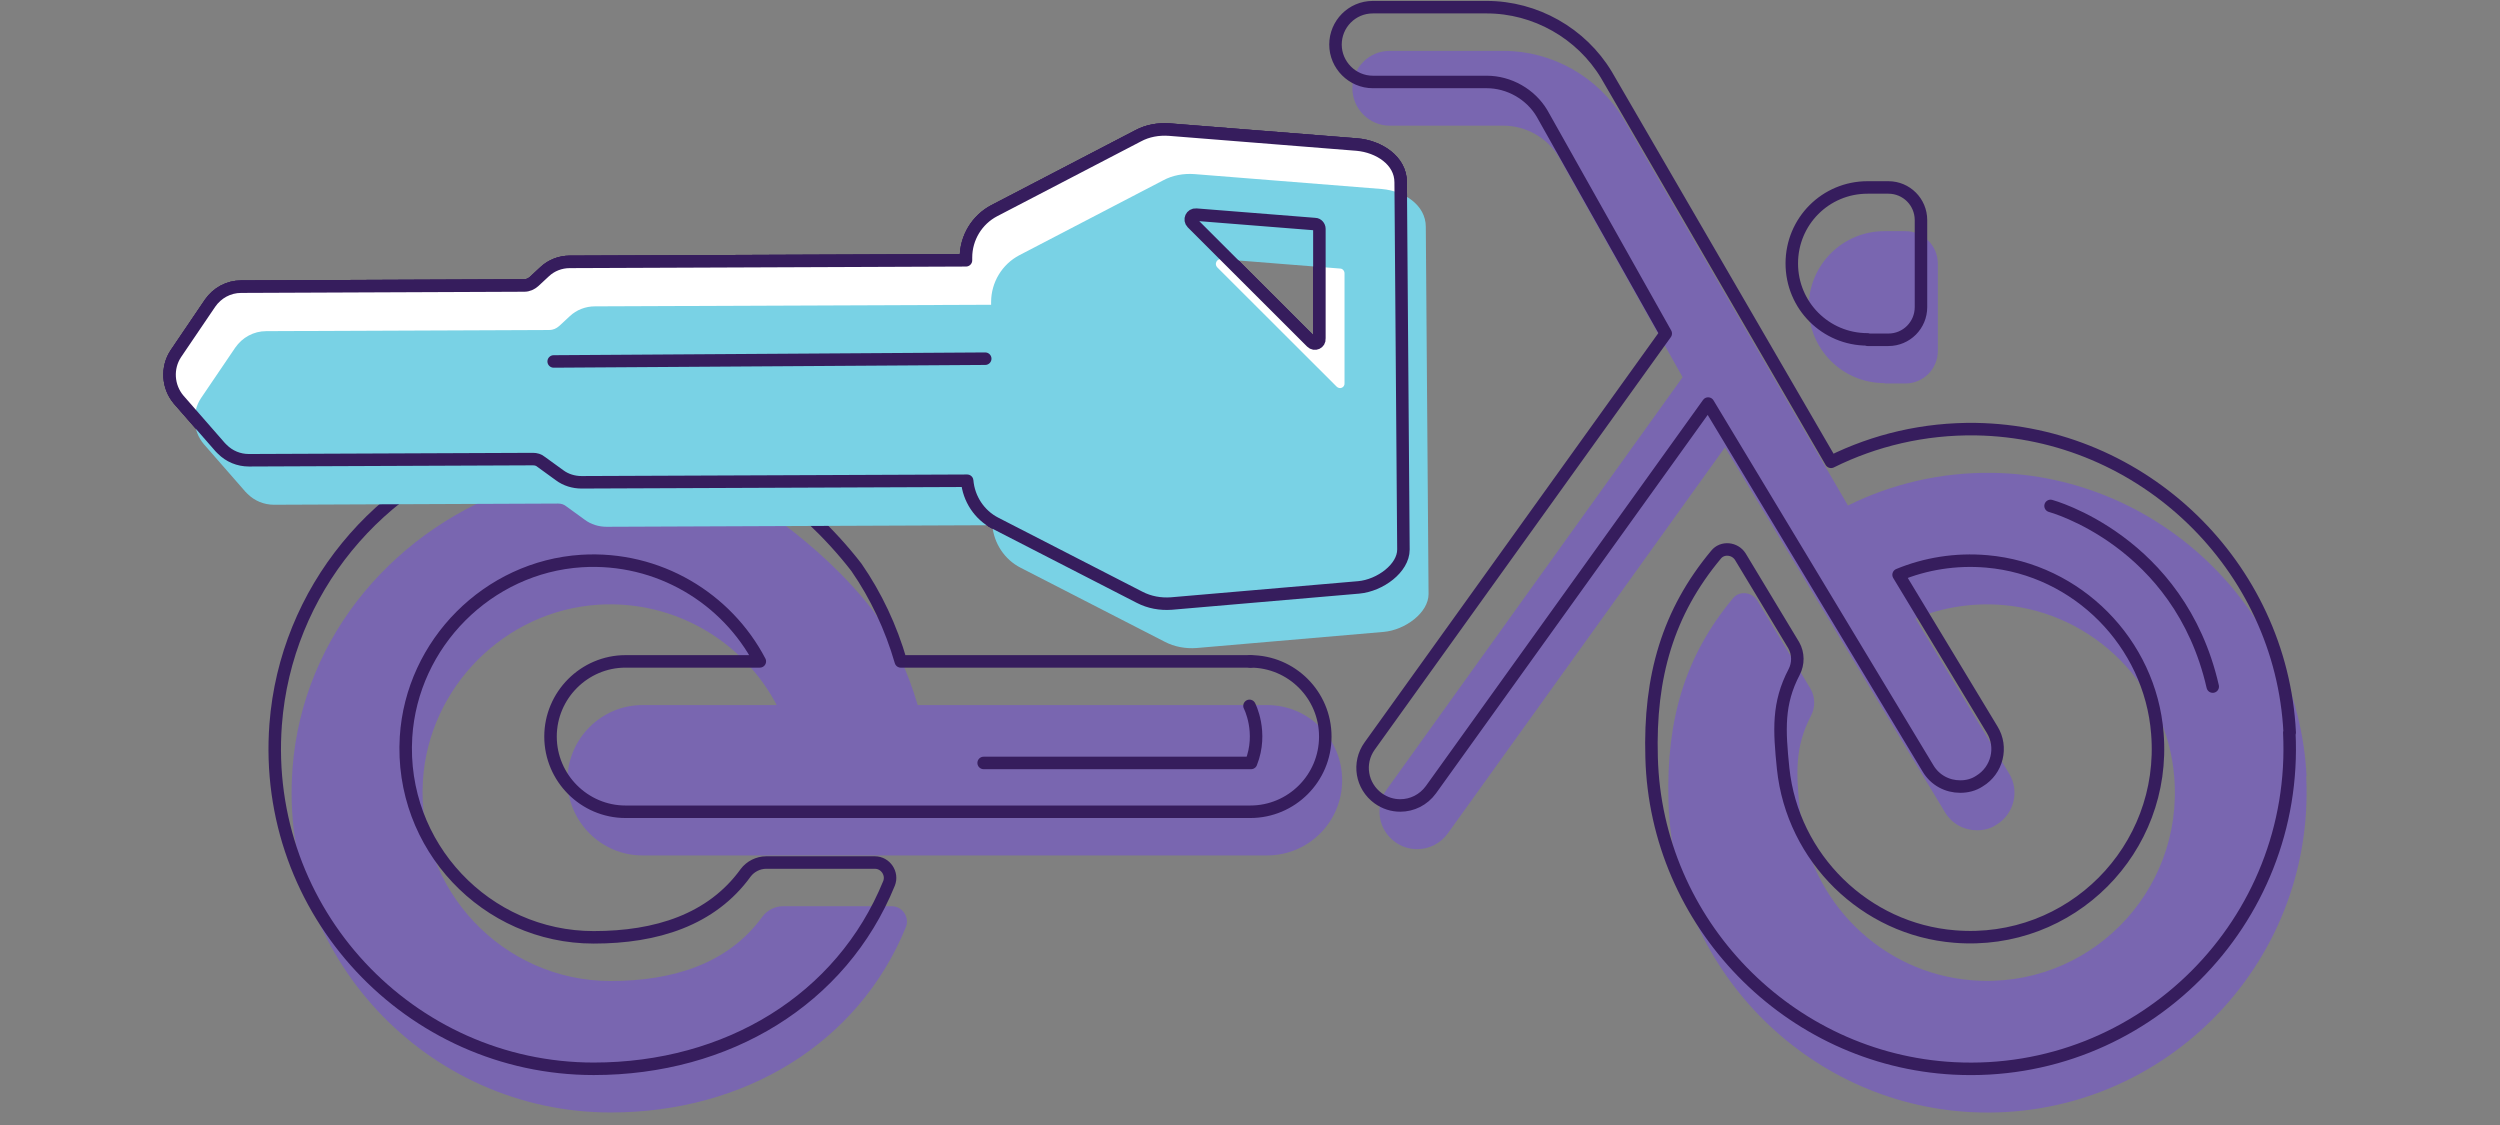 <svg width="200" height="90" viewBox="0 0 200 90" fill="none" xmlns="http://www.w3.org/2000/svg">
<rect x="0" y="0" width="200" height="90" fill="#808080" stroke="none"/>
<g clip-path="url(#clip0_11516_4356)">
<g clip-path="url(#clip1_11516_4356)">
<path d="M150.756 30.679H152.421C153.866 30.679 155.029 29.514 155.029 28.065V21.106C155.029 19.657 153.866 18.492 152.421 18.492H150.756C147.395 18.492 144.693 21.2 144.693 24.57C144.693 27.939 147.395 30.648 150.756 30.648" fill="#7966B0"/>
<path d="M101.405 56.406H73.415C72.629 53.697 71.435 51.147 69.865 48.88C67.697 46.077 65.153 43.778 62.42 41.731C62.325 41.731 43.948 38.11 41.655 38.865C31.791 42.141 24.22 50.737 23.403 61.444C22.272 76.434 34.147 88.998 48.849 88.998C59.529 88.998 68.671 83.488 72.472 74.166C72.786 73.379 72.189 72.497 71.341 72.497H62.639C62.011 72.497 61.383 72.812 61.006 73.316C58.273 77.095 53.843 78.481 48.849 78.481C40.241 78.481 33.299 71.175 33.833 62.452C34.304 54.957 40.398 48.848 47.875 48.376C54.032 47.998 59.498 51.367 62.137 56.406H51.393C48.095 56.406 45.393 59.114 45.393 62.42C45.393 65.727 48.095 68.435 51.393 68.435H101.373C104.672 68.435 107.373 65.758 107.373 62.42C107.373 59.082 104.672 56.406 101.373 56.406" fill="#7966B0"/>
<path d="M184.526 62.107C183.867 48.755 172.777 38.049 159.426 37.828C155.28 37.765 151.322 38.71 147.835 40.442L129.866 9.487C127.855 6.149 124.18 4.07 120.284 4.07H111.174C109.509 4.07 108.19 5.424 108.19 7.062C108.19 8.699 109.541 10.053 111.174 10.053H120.284C122.075 10.053 123.803 11.03 124.714 12.573L134.609 30.176L110.923 63.178C109.949 64.532 110.263 66.39 111.614 67.366C112.148 67.744 112.745 67.933 113.373 67.933C114.316 67.933 115.227 67.492 115.824 66.674L138.002 35.781L155.594 64.973C156.159 65.918 157.133 66.422 158.17 66.422C158.704 66.422 159.238 66.296 159.709 65.981C161.123 65.13 161.594 63.273 160.714 61.855L153.238 49.48C155.374 48.598 157.793 48.189 160.306 48.409C167.531 49.039 173.374 54.928 173.94 62.17C174.694 71.46 166.997 79.175 157.73 78.419C150.568 77.853 144.756 72.153 144.002 64.973C143.688 61.887 143.562 59.777 144.882 57.258C145.227 56.596 145.227 55.778 144.85 55.117L140.578 48.031C140.138 47.338 139.133 47.244 138.63 47.874C134.798 52.471 133.29 57.604 133.478 64.091C133.824 77.349 144.442 88.276 157.667 88.969C172.777 89.756 185.249 77.254 184.495 62.107" fill="#7966B0"/>
<path d="M149.405 27.183H151.07C152.515 27.183 153.678 26.018 153.678 24.569V17.61C153.678 16.161 152.515 14.996 151.07 14.996H149.405C146.044 14.996 143.343 17.704 143.343 21.074C143.343 24.443 146.044 27.151 149.405 27.151" stroke="#361D5D" stroke-linecap="round" stroke-linejoin="round"/>
<path d="M40.304 35.371C30.346 38.331 22.869 47.243 22.053 57.95C20.922 72.939 32.796 85.504 47.498 85.504C58.179 85.504 67.32 79.993 71.121 70.672C71.436 69.885 70.839 69.003 69.991 69.003H61.289C60.661 69.003 60.032 69.318 59.655 69.822C56.922 73.601 52.493 74.986 47.498 74.986C38.891 74.986 31.948 67.68 32.482 58.958C32.953 51.463 39.048 45.354 46.524 44.881C52.681 44.503 58.148 47.873 60.786 52.911H50.043C46.744 52.911 44.042 55.62 44.042 58.926C44.042 62.233 46.744 64.941 50.043 64.941H100.023C103.321 64.941 106.023 62.264 106.023 58.926C106.023 55.588 103.321 52.911 100.023 52.911" stroke="#361D5D" stroke-linecap="round" stroke-linejoin="round"/>
<path d="M100.054 52.913H72.064C71.279 50.205 70.085 47.654 68.514 45.387C66.347 42.584 63.802 40.285 61.069 38.238" stroke="#361D5D" stroke-linecap="round" stroke-linejoin="round"/>
<path d="M183.176 58.611C182.516 45.259 171.427 34.553 158.076 34.332C153.929 34.269 149.971 35.214 146.484 36.946L128.515 5.991C126.505 2.653 122.829 0.574 118.934 0.574H109.824C108.159 0.574 106.839 1.928 106.839 3.566C106.839 5.203 108.19 6.557 109.824 6.557H118.934C120.724 6.557 122.452 7.534 123.363 9.077L133.259 26.68L109.572 59.682C108.599 61.036 108.913 62.894 110.263 63.87C110.798 64.248 111.394 64.437 112.023 64.437C112.965 64.437 113.876 63.996 114.473 63.177L136.651 32.285L154.243 61.477C154.809 62.422 155.783 62.925 156.819 62.925C157.353 62.925 157.887 62.8 158.359 62.485C159.772 61.634 160.243 59.776 159.364 58.359L151.887 45.984C154.023 45.102 156.442 44.693 158.955 44.913C166.181 45.543 172.024 51.431 172.589 58.674C173.343 67.964 165.647 75.679 156.379 74.923C149.217 74.357 143.405 68.657 142.651 61.477C142.337 58.391 142.212 56.281 143.531 53.762C143.877 53.1 143.877 52.282 143.5 51.62L139.227 44.535C138.788 43.842 137.782 43.748 137.28 44.378C133.447 48.975 131.939 54.108 132.128 60.595C132.473 73.853 143.091 84.78 156.317 85.473C171.427 86.26 183.898 73.758 183.144 58.611" stroke="#361D5D" stroke-linecap="round" stroke-linejoin="round"/>
<path d="M164.044 40.473C164.044 40.473 174.348 43.244 177.018 54.927" stroke="#361D5D" stroke-linecap="round" stroke-linejoin="round"/>
<path d="M99.96 56.469C99.96 56.469 101.059 58.579 100.085 61.035H78.692" stroke="#361D5D" stroke-linecap="round" stroke-linejoin="round"/>
<path d="M112.274 43.906C112.274 43.245 112.054 14.589 112.054 14.589C112.054 12.825 110.295 11.723 108.567 11.566L93.551 10.369C92.671 10.306 91.792 10.463 91.038 10.873L79.54 16.856C78.158 17.58 77.278 19.029 77.278 20.603V20.824L45.582 20.95C44.828 20.95 44.105 21.233 43.571 21.737L42.723 22.524C42.503 22.713 42.252 22.839 41.938 22.839L19.288 22.934C18.283 22.934 17.372 23.438 16.806 24.256L14.073 28.287C13.319 29.421 13.414 30.932 14.293 31.971L17.623 35.782C17.623 35.782 17.717 35.876 17.78 35.939C18.346 36.506 19.099 36.821 19.916 36.821L42.629 36.727C42.88 36.727 43.1 36.789 43.288 36.947L44.765 38.018C45.267 38.395 45.896 38.584 46.524 38.584L77.373 38.459C77.498 39.907 78.347 41.198 79.635 41.859L91.163 47.78C91.949 48.189 92.829 48.346 93.708 48.283L108.693 46.992C110.42 46.835 112.274 45.449 112.274 43.969V43.906ZM104.923 27.374L95.373 17.832C95.122 17.58 95.31 17.139 95.687 17.171L105.206 17.927C105.394 17.927 105.551 18.116 105.551 18.305V27.09C105.583 27.437 105.174 27.626 104.923 27.374Z" stroke="#361D5D" stroke-linecap="round" stroke-linejoin="round"/>
<path d="M112.274 43.906C112.274 43.245 112.054 14.589 112.054 14.589C112.054 12.825 110.295 11.723 108.567 11.566L93.551 10.369C92.671 10.306 91.792 10.463 91.038 10.873L79.54 16.856C78.158 17.58 77.278 19.029 77.278 20.603V20.824L45.582 20.95C44.828 20.95 44.105 21.233 43.571 21.737L42.723 22.524C42.503 22.713 42.252 22.839 41.938 22.839L19.288 22.934C18.283 22.934 17.372 23.438 16.806 24.256L14.073 28.287C13.319 29.421 13.414 30.932 14.293 31.971L17.623 35.782C17.623 35.782 17.717 35.876 17.78 35.939C18.346 36.506 19.099 36.821 19.916 36.821L42.629 36.727C42.88 36.727 43.1 36.789 43.288 36.947L44.765 38.018C45.267 38.395 45.896 38.584 46.524 38.584L77.373 38.459C77.498 39.907 78.347 41.198 79.635 41.859L91.163 47.78C91.949 48.189 92.829 48.346 93.708 48.283L108.693 46.992C110.42 46.835 112.274 45.449 112.274 43.969V43.906ZM104.923 27.374L95.373 17.832C95.122 17.58 95.31 17.139 95.687 17.171L105.206 17.927C105.394 17.927 105.551 18.116 105.551 18.305V27.09C105.583 27.437 105.174 27.626 104.923 27.374Z" stroke="#361D5D" stroke-linecap="round" stroke-linejoin="round"/>
<path d="M44.294 28.916L78.818 28.695" stroke="#361D5D" stroke-linecap="round" stroke-linejoin="round"/>
<path d="M112.274 43.906C112.274 43.245 112.054 14.589 112.054 14.589C112.054 12.825 110.295 11.723 108.567 11.566L93.551 10.369C92.671 10.306 91.792 10.463 91.038 10.873L79.54 16.856C78.158 17.58 77.278 19.029 77.278 20.603V20.824L45.582 20.95C44.828 20.95 44.105 21.233 43.571 21.737L42.723 22.524C42.503 22.713 42.252 22.839 41.938 22.839L19.288 22.934C18.283 22.934 17.372 23.438 16.806 24.256L14.073 28.287C13.319 29.421 13.414 30.932 14.293 31.971L17.623 35.782C17.623 35.782 17.717 35.876 17.78 35.939C18.346 36.506 19.099 36.821 19.916 36.821L42.629 36.727C42.88 36.727 43.1 36.789 43.288 36.947L44.765 38.018C45.267 38.395 45.896 38.584 46.524 38.584L77.373 38.459C77.498 39.907 78.347 41.198 79.635 41.859L91.163 47.78C91.949 48.189 92.829 48.346 93.708 48.283L108.693 46.992C110.42 46.835 112.274 45.449 112.274 43.969V43.906ZM104.923 27.374L95.373 17.832C95.122 17.58 95.31 17.139 95.687 17.171L105.206 17.927C105.394 17.927 105.551 18.116 105.551 18.305V27.09C105.583 27.437 105.174 27.626 104.923 27.374Z" fill="white"/>
<path d="M114.284 47.465C114.284 46.804 114.064 18.147 114.064 18.147C114.064 16.384 112.305 15.282 110.577 15.124L95.561 13.928C94.682 13.864 93.802 14.022 93.048 14.431L81.551 20.415C80.169 21.139 79.289 22.587 79.289 24.162V24.382L47.592 24.508C46.838 24.508 46.116 24.792 45.582 25.296L44.733 26.083C44.514 26.272 44.262 26.398 43.948 26.398L21.299 26.492C20.293 26.492 19.382 26.996 18.817 27.815L16.084 31.846C15.33 32.979 15.424 34.491 16.304 35.53L19.634 39.34C19.634 39.34 19.728 39.435 19.791 39.498C20.356 40.065 21.11 40.38 21.927 40.38L44.639 40.285C44.891 40.285 45.11 40.348 45.299 40.505L46.775 41.576C47.278 41.954 47.906 42.143 48.535 42.143L79.383 42.017C79.509 43.466 80.357 44.757 81.645 45.418L93.174 51.338C93.959 51.748 94.839 51.905 95.719 51.842L110.703 50.551C112.431 50.394 114.284 49.008 114.284 47.528V47.465ZM106.933 30.932L97.383 21.391C97.132 21.139 97.321 20.698 97.698 20.729L107.216 21.485C107.405 21.485 107.562 21.674 107.562 21.863V30.649C107.593 30.995 107.185 31.184 106.933 30.932Z" fill="#79D2E5"/>
<path d="M112.274 43.906C112.274 43.245 112.054 14.589 112.054 14.589C112.054 12.825 110.295 11.723 108.567 11.566L93.551 10.369C92.671 10.306 91.792 10.463 91.038 10.873L79.54 16.856C78.158 17.58 77.278 19.029 77.278 20.603V20.824L45.582 20.95C44.828 20.95 44.105 21.233 43.571 21.737L42.723 22.524C42.503 22.713 42.252 22.839 41.938 22.839L19.288 22.934C18.283 22.934 17.372 23.438 16.806 24.256L14.073 28.287C13.319 29.421 13.414 30.932 14.293 31.971L17.623 35.782C17.623 35.782 17.717 35.876 17.78 35.939C18.346 36.506 19.099 36.821 19.916 36.821L42.629 36.727C42.88 36.727 43.1 36.789 43.288 36.947L44.765 38.018C45.267 38.395 45.896 38.584 46.524 38.584L77.373 38.459C77.498 39.907 78.347 41.198 79.635 41.859L91.163 47.78C91.949 48.189 92.829 48.346 93.708 48.283L108.693 46.992C110.42 46.835 112.274 45.449 112.274 43.969V43.906ZM104.923 27.374L95.373 17.832C95.122 17.58 95.31 17.139 95.687 17.171L105.206 17.927C105.394 17.927 105.551 18.116 105.551 18.305V27.09C105.583 27.437 105.174 27.626 104.923 27.374Z" stroke="#361D5D" stroke-linecap="round" stroke-linejoin="round"/>
<path d="M44.294 28.916L78.818 28.695" stroke="#361D5D" stroke-linecap="round" stroke-linejoin="round"/>
</g>
</g>
<defs>
<clipPath id="clip0_11516_4356">
<rect width="200" height="90" fill="white"/>
</clipPath>
<clipPath id="clip1_11516_4356">
<rect width="172.778" height="90" fill="white" transform="translate(12 -1)"/>
</clipPath>
</defs>
</svg>
